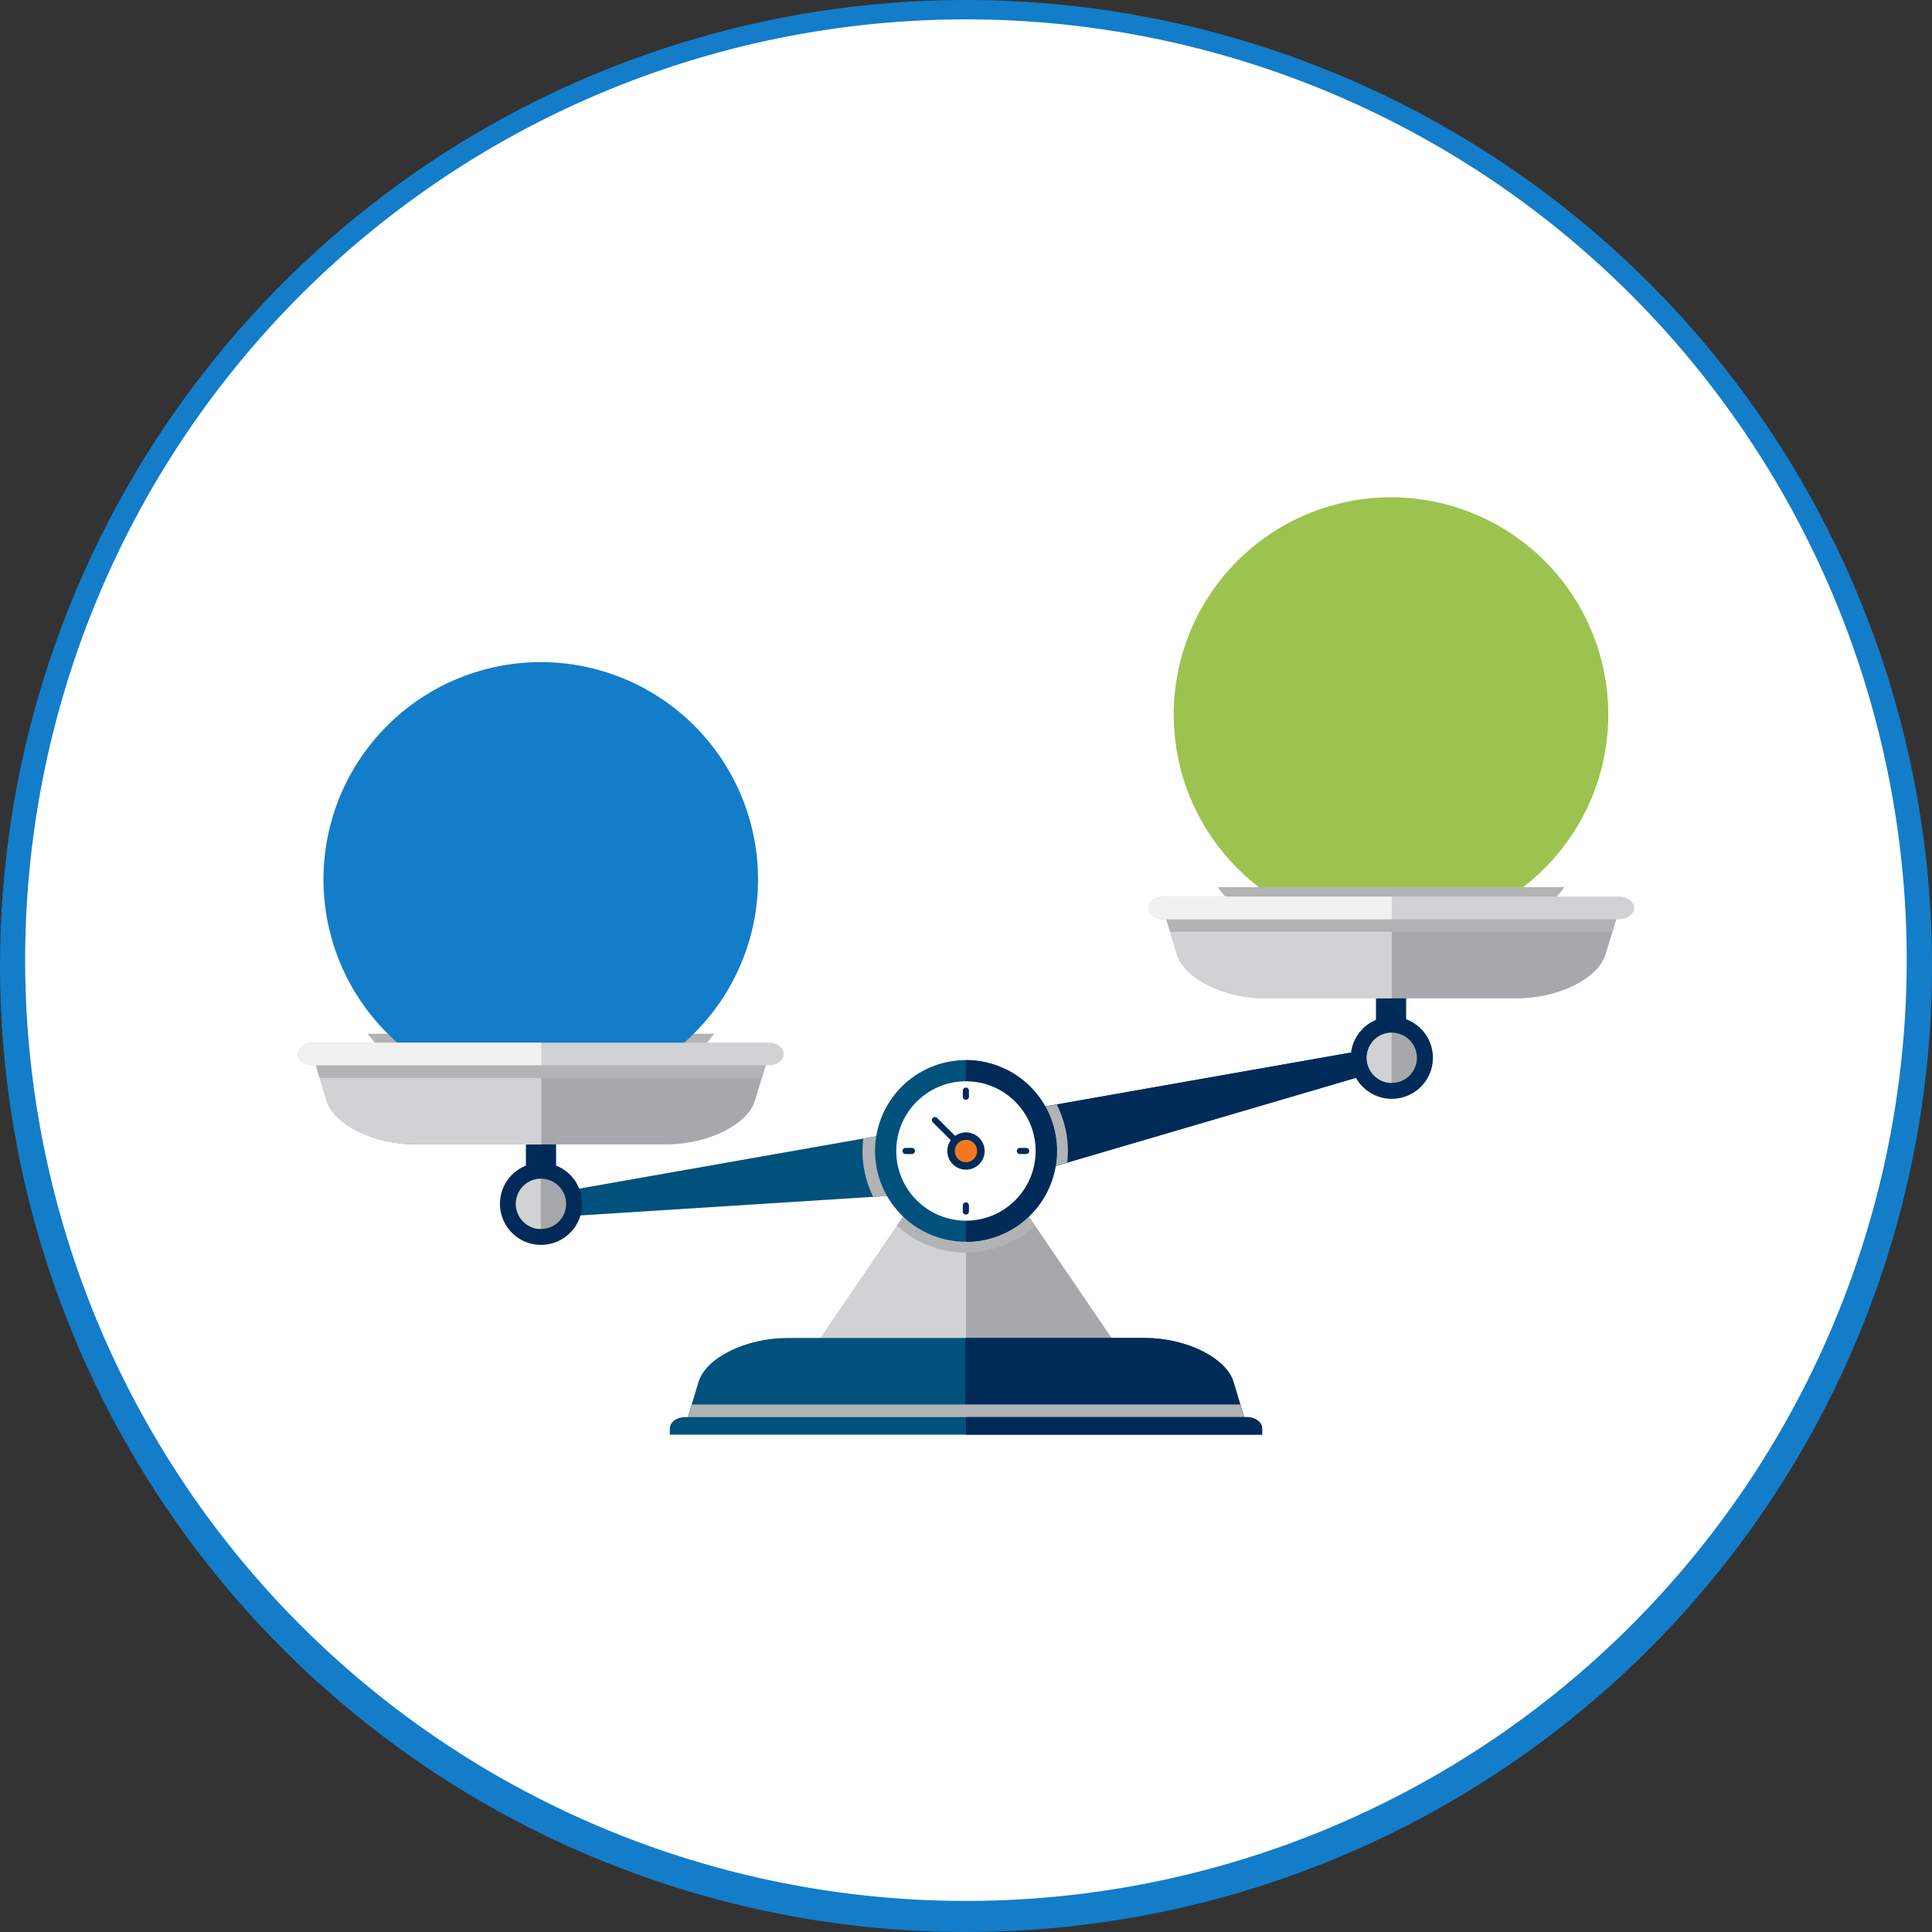 <svg xmlns="http://www.w3.org/2000/svg" width="114.863" height="114.864" viewBox="0 0 114.863 114.864">
  <rect x="0" y="0" width="114.863" height="114.864" fill="#333333" stroke="none"/>
  <g id="Grupo_29042" data-name="Grupo 29042" transform="translate(-0.458 -0.3)">
    <g id="Grupo_29020" data-name="Grupo 29020" transform="translate(0.458 0.3)">
      <circle id="Elipse_5152" data-name="Elipse 5152" cx="57.155" cy="57.155" r="57.155" transform="translate(0.277 0.277)" fill="#fff"/>
      <g id="Grupo_28849" data-name="Grupo 28849">
        <path id="Trazado_58949" data-name="Trazado 58949" d="M57.819,115.163a57.431,57.431,0,1,1,22.422-4.527A57.432,57.432,0,0,1,57.819,115.163Zm0-113.711a55.932,55.932,0,1,0,21.84,4.412A55.931,55.931,0,0,0,57.819,1.452Z" transform="translate(-0.458 -0.3)" fill="#137dca"/>
      </g>
    </g>
    <g id="Grupo_29041" data-name="Grupo 29041" transform="translate(18.168 29.867)">
      <path id="Trazado_59210" data-name="Trazado 59210" d="M18.29,50.444a12.918,12.918,0,0,0,19.441,1.344A13.2,13.2,0,0,0,38.9,50.444Z" transform="translate(-14.145 -18.556)" fill="#b1b3b5" style="mix-blend-mode: multiply;isolation: isolate"/>
      <path id="Trazado_59211" data-name="Trazado 59211" d="M61.18,46.477a12.918,12.918,0,1,1,9.134,3.783A12.833,12.833,0,0,1,61.18,46.477Z" transform="translate(-5.324 -24.425)" fill="#9cc34f"/>
      <path id="Trazado_59212" data-name="Trazado 59212" d="M19.934,54.473a12.918,12.918,0,1,1,9.134,3.783A12.833,12.833,0,0,1,19.934,54.473Z" transform="translate(-14.628 -22.621)" fill="#137dca"/>
      <path id="Trazado_59213" data-name="Trazado 59213" d="M59.527,43.337A13.042,13.042,0,0,0,60.7,44.683a12.918,12.918,0,0,0,18.268,0,13.345,13.345,0,0,0,1.173-1.346Z" transform="translate(-4.843 -20.159)" fill="#b1b3b5" style="mix-blend-mode: multiply;isolation: isolate"/>
      <path id="Trazado_59214" data-name="Trazado 59214" d="M49.564,54.837,61.778,72.77H37.349Z" transform="translate(-9.846 -17.565)" fill="#d0d2d3"/>
      <path id="Trazado_59215" data-name="Trazado 59215" d="M39.151,67.311l-1.8,2.645H61.778l-1.8-2.645Z" transform="translate(-9.846 -14.751)" fill="#002b58"/>
      <path id="Trazado_59216" data-name="Trazado 59216" d="M47.318,54.841V72.769H59.529Z" transform="translate(-7.597 -17.564)" fill="#a6a8ab"/>
      <path id="Trazado_59217" data-name="Trazado 59217" d="M48.071,54.837l-4.1,6.024a6.041,6.041,0,0,0,4.1,1.609,6.063,6.063,0,0,0,4.1-1.614Z" transform="translate(-8.353 -17.565)" fill="#b1b3b5" style="mix-blend-mode: multiply;isolation: isolate"/>
      <g id="Grupo_29035" data-name="Grupo 29035" transform="translate(0 23.738)">
        <g id="Grupo_29022" data-name="Grupo 29022" transform="translate(14.476 8.983)">
          <g id="Grupo_29021" data-name="Grupo 29021">
            <path id="Trazado_59218" data-name="Trazado 59218" d="M26.954,61.229l25.375-1.613,24.4-7.163-.234-1.33L26.72,59.9Z" transform="translate(-26.72 -51.124)" fill="#00517c"/>
          </g>
          <path id="Trazado_59219" data-name="Trazado 59219" d="M47.03,55.51l24.879-4.387.234,1.33-24.39,7.161Z" transform="translate(-22.138 -51.124)" fill="#002b58"/>
          <path id="Trazado_59220" data-name="Trazado 59220" d="M54.469,57.335,48.815,59l-5.879.374a6.085,6.085,0,0,1-.591-3.465l11.5-2.028A6.091,6.091,0,0,1,54.469,57.335Z" transform="translate(-23.205 -50.503)" fill="#b1b3b5" style="mix-blend-mode: multiply;isolation: isolate"/>
        </g>
        <g id="Grupo_29028" data-name="Grupo 29028" transform="translate(50.562)">
          <g id="Grupo_29026" data-name="Grupo 29026" transform="translate(12.032 4.816)">
            <g id="Grupo_29023" data-name="Grupo 29023" transform="translate(1.502)">
              <rect id="Rectángulo_2726" data-name="Rectángulo 2726" width="1.794" height="4.413" fill="#002b58"/>
            </g>
            <g id="Grupo_29025" data-name="Grupo 29025" transform="translate(0 2.325)">
              <path id="Trazado_59221" data-name="Trazado 59221" d="M66.553,50.494a2.442,2.442,0,1,1,2.083,4c-.071.006-.143.01-.214.01a2.442,2.442,0,0,1-1.869-4.013Z" transform="translate(-65.981 -49.621)" fill="#002b58"/>
              <g id="Grupo_29024" data-name="Grupo 29024" transform="translate(0.95 0.95)">
                <path id="Trazado_59222" data-name="Trazado 59222" d="M67.105,50.929a1.493,1.493,0,1,1,1.275,2.447c-.044,0-.088,0-.131,0a1.493,1.493,0,0,1-1.143-2.452Z" transform="translate(-66.756 -50.396)" fill="#a6a8ab"/>
                <path id="Trazado_59223" data-name="Trazado 59223" d="M67.105,50.929a1.484,1.484,0,0,1,1.014-.527c.04,0,.078,0,.118,0v2.984a1.493,1.493,0,0,1-1.131-2.452Z" transform="translate(-66.756 -50.396)" fill="#d0d2d3"/>
              </g>
            </g>
          </g>
          <g id="Grupo_29027" data-name="Grupo 29027">
            <path id="Trazado_59224" data-name="Trazado 59224" d="M56.909,44.472l.792,2.61c.435,1.436,2.809,2.61,5.276,2.61H77.9c2.467,0,4.841-1.174,5.276-2.61l.792-2.61Z" transform="translate(-55.996 -43.641)" fill="#a6a8ab"/>
            <path id="Trazado_59225" data-name="Trazado 59225" d="M70.471,44.472v5.221H62.977c-2.467,0-4.841-1.174-5.276-2.61l-.792-2.61Z" transform="translate(-55.996 -43.641)" fill="#d0d2d3"/>
            <path id="Trazado_59226" data-name="Trazado 59226" d="M57.293,45.738l-.384-1.266H83.966l-.384,1.266Z" transform="translate(-55.996 -43.641)" fill="#b1b3b5" style="mix-blend-mode: multiply;isolation: isolate"/>
            <path id="Trazado_59227" data-name="Trazado 59227" d="M56.164,44.467c0,.37.4.673.9.673H84.15c.494,0,.9-.3.9-.673s-.4-.673-.9-.673H57.061C56.567,43.794,56.164,44.1,56.164,44.467Z" transform="translate(-56.164 -43.794)" fill="#d0d2d3"/>
            <path id="Trazado_59228" data-name="Trazado 59228" d="M57.061,43.794H70.639V45.14H57.061c-.494,0-.9-.3-.9-.673S56.567,43.794,57.061,43.794Z" transform="translate(-56.164 -43.794)" fill="#f1f1f2"/>
          </g>
        </g>
        <g id="Grupo_29034" data-name="Grupo 29034" transform="translate(0 8.684)">
          <g id="Grupo_29032" data-name="Grupo 29032" transform="translate(12.012 4.696)">
            <g id="Grupo_29029" data-name="Grupo 29029" transform="translate(1.545)">
              <rect id="Rectángulo_2727" data-name="Rectángulo 2727" width="1.794" height="4.413" fill="#002b58"/>
            </g>
            <g id="Grupo_29031" data-name="Grupo 29031" transform="translate(0 2.445)">
              <path id="Trazado_59229" data-name="Trazado 59229" d="M25.28,57.58a2.442,2.442,0,1,1,2.083,4c-.071.006-.143.01-.214.01A2.443,2.443,0,0,1,25.28,57.58Z" transform="translate(-24.709 -56.707)" fill="#002b58"/>
              <g id="Grupo_29030" data-name="Grupo 29030" transform="translate(0.949 0.95)">
                <path id="Trazado_59230" data-name="Trazado 59230" d="M25.833,58.015a1.493,1.493,0,1,1,1.273,2.447c-.044,0-.088,0-.131,0a1.492,1.492,0,0,1-1.142-2.452Z" transform="translate(-25.483 -57.482)" fill="#a6a8ab"/>
                <path id="Trazado_59231" data-name="Trazado 59231" d="M25.833,58.015a1.482,1.482,0,0,1,1.014-.527c.039,0,.077,0,.116,0v2.984a1.492,1.492,0,0,1-1.13-2.452Z" transform="translate(-25.483 -57.482)" fill="#d0d2d3"/>
              </g>
            </g>
          </g>
          <g id="Grupo_29033" data-name="Grupo 29033">
            <path id="Trazado_59232" data-name="Trazado 59232" d="M15.653,51.558l.792,2.61c.435,1.436,2.809,2.61,5.276,2.61H36.642c2.466,0,4.841-1.174,5.276-2.61l.79-2.61Z" transform="translate(-14.74 -50.727)" fill="#a6a8ab"/>
            <path id="Trazado_59233" data-name="Trazado 59233" d="M29.214,51.558v5.221H21.721c-2.467,0-4.841-1.174-5.276-2.61l-.792-2.61Z" transform="translate(-14.74 -50.727)" fill="#d0d2d3"/>
            <path id="Trazado_59234" data-name="Trazado 59234" d="M16.037,52.824l-.384-1.266H42.709l-.384,1.266Z" transform="translate(-14.74 -50.727)" fill="#b1b3b5" style="mix-blend-mode: multiply;isolation: isolate"/>
            <path id="Trazado_59235" data-name="Trazado 59235" d="M14.908,51.553c0,.37.4.673.9.673H42.894c.493,0,.9-.3.9-.673s-.4-.673-.9-.673H15.805C15.311,50.88,14.908,51.183,14.908,51.553Z" transform="translate(-14.908 -50.88)" fill="#d0d2d3"/>
            <path id="Trazado_59236" data-name="Trazado 59236" d="M15.805,50.88H29.382v1.346H15.805c-.494,0-.9-.3-.9-.673S15.311,50.88,15.805,50.88Z" transform="translate(-14.908 -50.88)" fill="#f1f1f2"/>
          </g>
        </g>
      </g>
      <path id="Trazado_59237" data-name="Trazado 59237" d="M50.592,52.233a5.351,5.351,0,0,0-2.28-.507,5.4,5.4,0,1,0,2.28.507Z" transform="translate(-8.592 -18.267)" fill="#00517c"/>
      <path id="Trazado_59238" data-name="Trazado 59238" d="M49.6,52.233a5.351,5.351,0,0,0-2.28-.507h-.006v10.8h0a5.4,5.4,0,0,0,2.286-10.3Z" transform="translate(-7.598 -18.267)" fill="#002b58"/>
      <g id="Grupo_29039" data-name="Grupo 29039" transform="translate(35.574 34.718)">
        <circle id="Elipse_5162" data-name="Elipse 5162" cx="4.144" cy="4.144" r="4.144" fill="#fff"/>
        <g id="Grupo_29038" data-name="Grupo 29038" transform="translate(0.358 0.361)">
          <circle id="Elipse_5163" data-name="Elipse 5163" cx="3.654" cy="3.654" r="3.654" transform="translate(0.133 0.131)" fill="none"/>
          <g id="Grupo_29036" data-name="Grupo 29036" transform="translate(3.6)">
            <path id="Trazado_59239" data-name="Trazado 59239" d="M47.347,59.354a.182.182,0,0,1-.183-.183V58.8a.183.183,0,0,1,.365,0v.374A.182.182,0,0,1,47.347,59.354Z" transform="translate(-47.164 -51.791)" fill="#002b58"/>
            <path id="Trazado_59240" data-name="Trazado 59240" d="M47.347,53.786a.183.183,0,0,1-.183-.183V53.23a.183.183,0,0,1,.365,0V53.6A.183.183,0,0,1,47.347,53.786Z" transform="translate(-47.164 -53.047)" fill="#002b58"/>
          </g>
          <g id="Grupo_29037" data-name="Grupo 29037" transform="translate(0 3.6)">
            <path id="Trazado_59241" data-name="Trazado 59241" d="M44.783,56.349H44.41a.183.183,0,0,1,0-.365h.374a.183.183,0,1,1,0,.365Z" transform="translate(-44.227 -55.984)" fill="#002b58"/>
            <path id="Trazado_59242" data-name="Trazado 59242" d="M50.353,56.349h-.375a.183.183,0,1,1,0-.365h.375a.183.183,0,0,1,0,.365Z" transform="translate(-42.971 -55.984)" fill="#002b58"/>
          </g>
          <circle id="Elipse_5164" data-name="Elipse 5164" cx="1.109" cy="1.109" r="1.109" transform="translate(2.679 2.677)" fill="#002b58"/>
          <path id="Trazado_59243" data-name="Trazado 59243" d="M47.69,56.689a.181.181,0,0,1-.129-.053L45.718,54.8a.182.182,0,1,1,.257-.259l1.843,1.836a.181.181,0,0,1-.129.311Z" transform="translate(-43.903 -52.722)" fill="#002b58"/>
          <circle id="Elipse_5165" data-name="Elipse 5165" cx="0.665" cy="0.665" r="0.665" transform="translate(3.122 3.12)" fill="#f27820"/>
        </g>
      </g>
      <g id="Grupo_29040" data-name="Grupo 29040" transform="translate(22.116 49.979)">
        <path id="Trazado_59244" data-name="Trazado 59244" d="M67.083,70.426l-.79-2.61c-.435-1.435-2.809-2.61-5.276-2.61H39.766c-2.467,0-4.841,1.175-5.276,2.61l-.792,2.61Z" transform="translate(-32.785 -65.205)" fill="#00517c"/>
        <path id="Trazado_59245" data-name="Trazado 59245" d="M47.291,70.426V65.205H57.95c2.467,0,4.841,1.175,5.276,2.61l.79,2.61Z" transform="translate(-29.719 -65.205)" fill="#002b58"/>
        <path id="Trazado_59246" data-name="Trazado 59246" d="M66.7,68.432l.384,1.266H33.7l.384-1.266Z" transform="translate(-32.785 -64.477)" fill="#b1b3b5" style="mix-blend-mode: multiply;isolation: isolate"/>
        <path id="Trazado_59247" data-name="Trazado 59247" d="M67.268,69.045H33.85c-.494,0-.9.3-.9.673v.371H68.165v-.371C68.165,69.348,67.761,69.045,67.268,69.045Z" transform="translate(-32.953 -64.339)" fill="#00517c"/>
        <path id="Trazado_59248" data-name="Trazado 59248" d="M64.027,69.045H47.318v1.044H64.925v-.371C64.925,69.348,64.52,69.045,64.027,69.045Z" transform="translate(-29.713 -64.339)" fill="#002b58"/>
      </g>
    </g>
  </g>
</svg>
